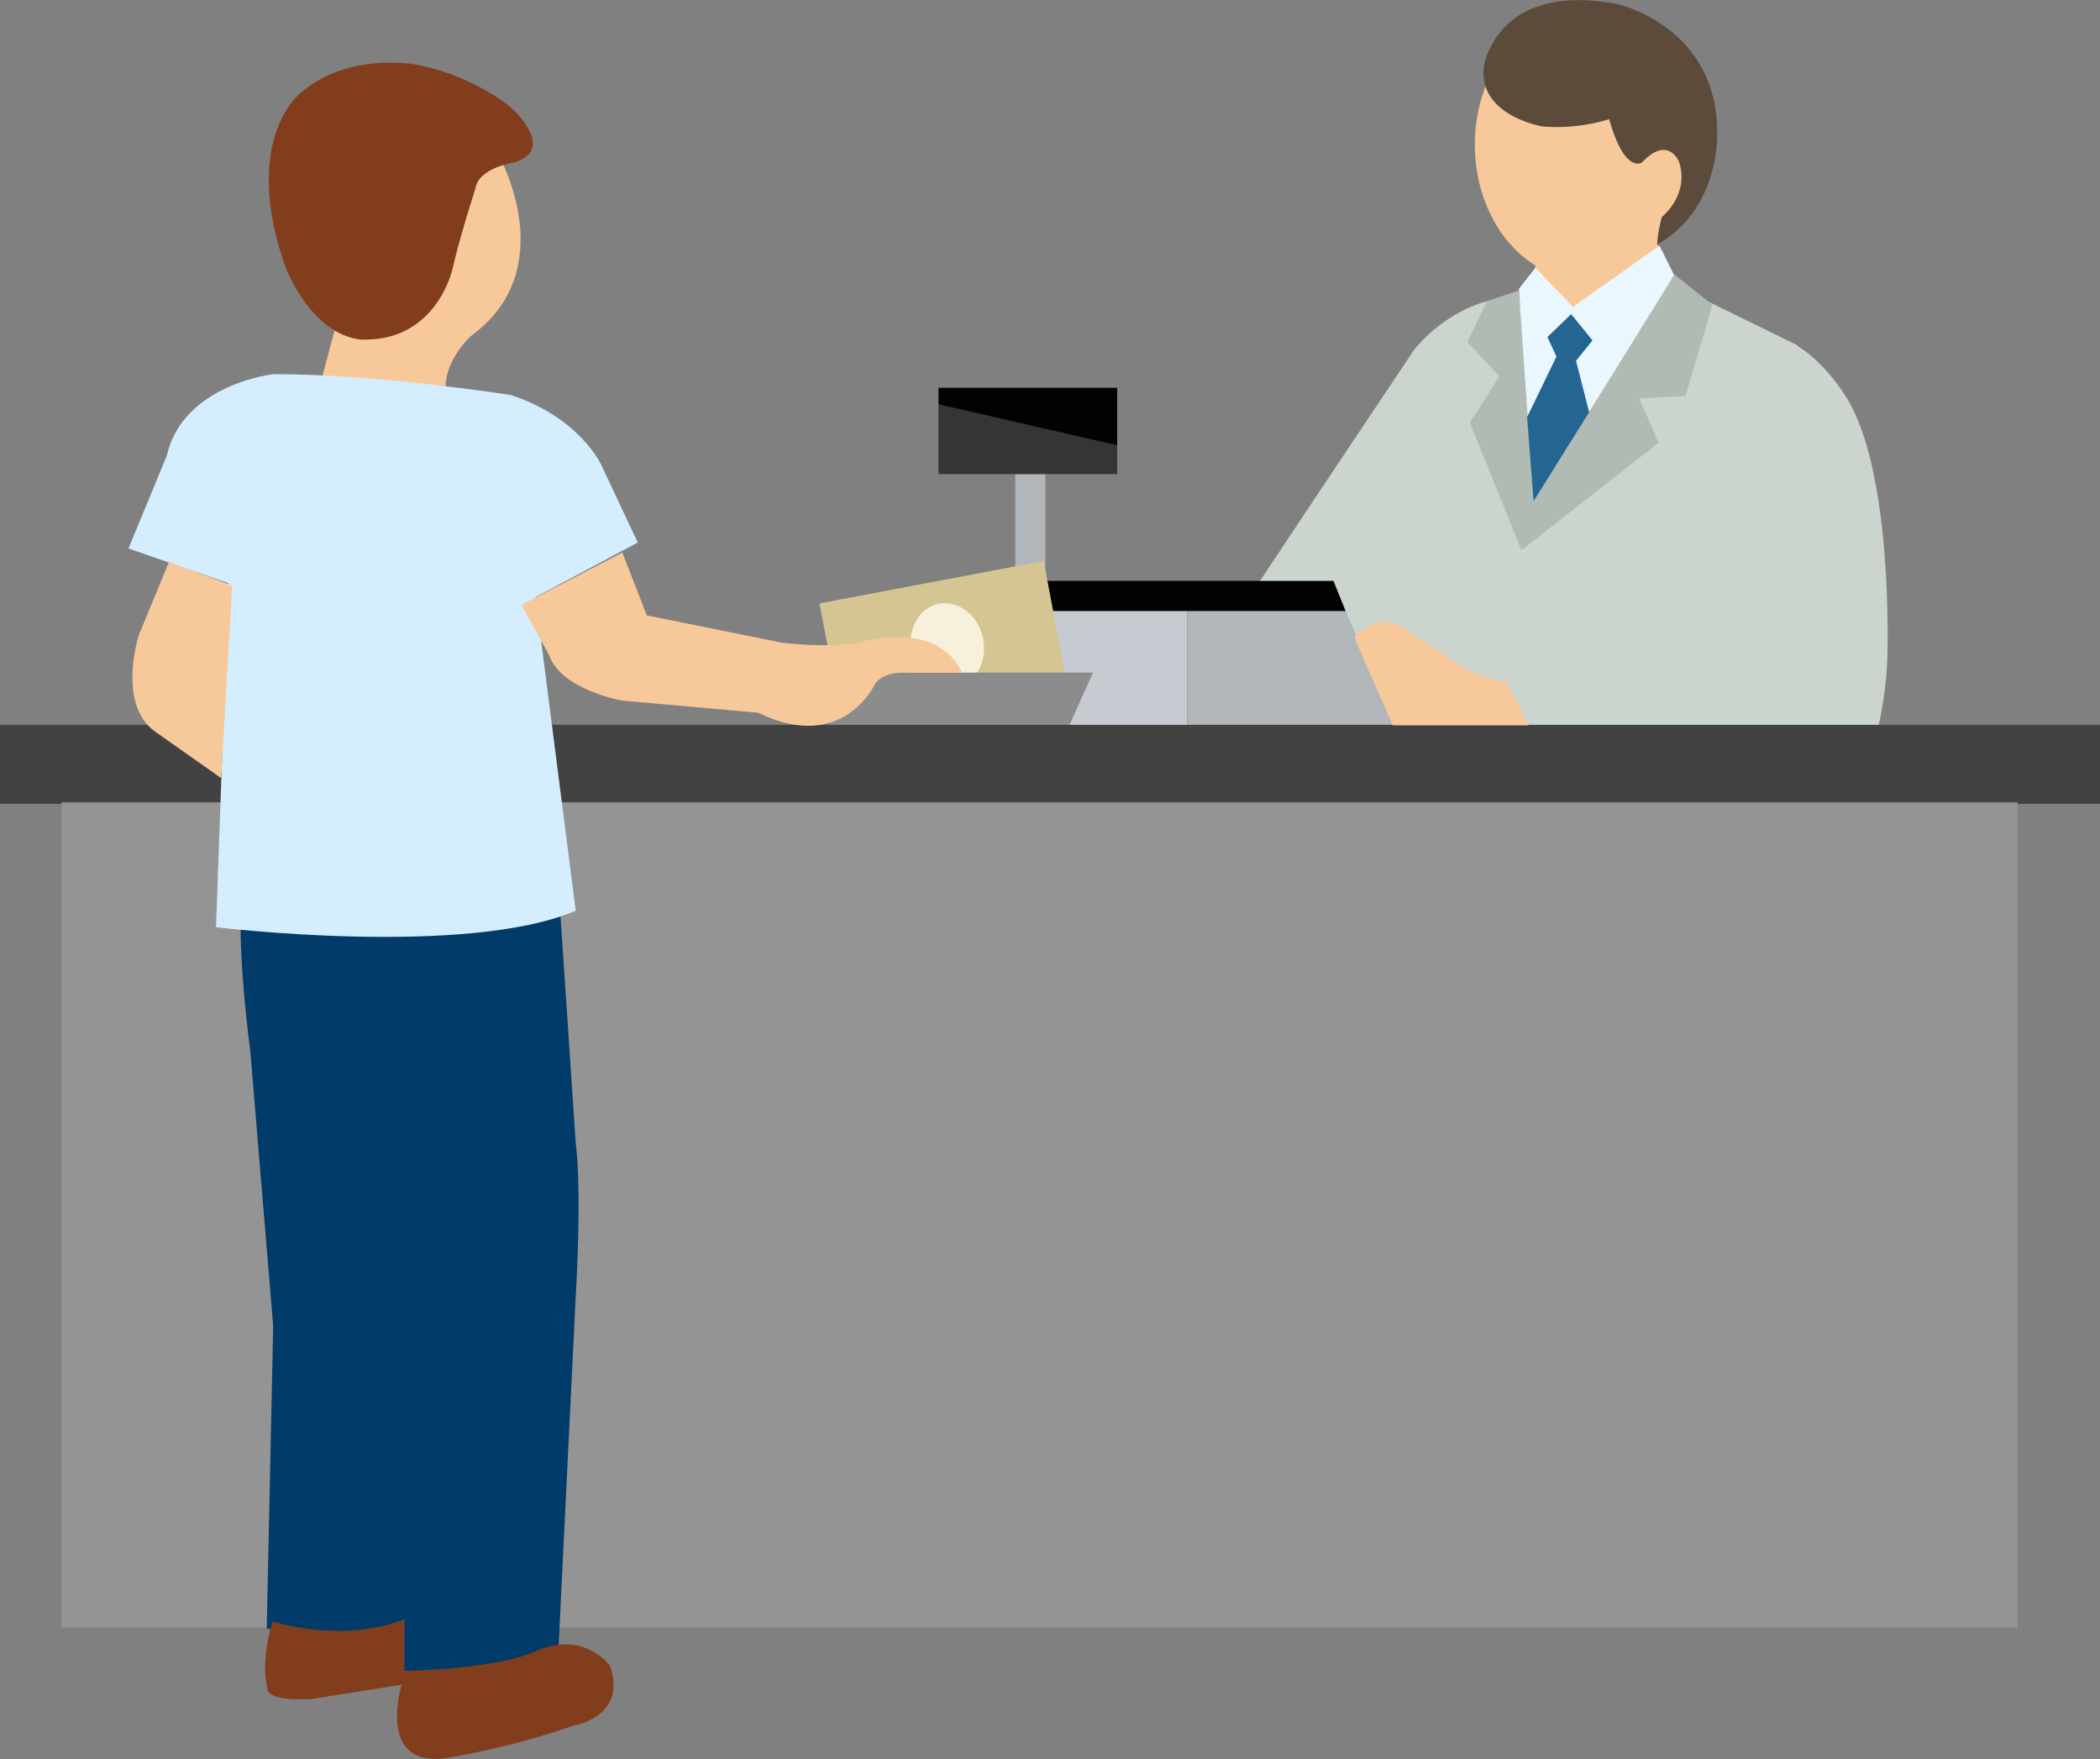 <?xml version="1.0" encoding="UTF-8"?>
<svg id="_レイヤー_2" data-name="レイヤー 2" xmlns="http://www.w3.org/2000/svg" viewBox="0 0 81.56 68.32">
  <rect x="0" y="0" width="81.56" height="68.32" fill="#808080" stroke="none"/>
  <defs>
    <style>
      .cls-1 {
        fill: #f7c99a;
      }

      .cls-2 {
        fill: #823d1c;
      }

      .cls-3 {
        fill: #020203;
      }

      .cls-4 {
        fill: #f7f1dc;
      }

      .cls-5 {
        fill: #cbd5cd;
      }

      .cls-6 {
        fill: #fff;
        opacity: .2;
      }

      .cls-7 {
        fill: #d4c592;
      }

      .cls-8 {
        fill: #b1bab3;
      }

      .cls-9 {
        fill: #d4eeff;
      }

      .cls-10 {
        fill: #c5cbd0;
      }

      .cls-11 {
        fill: #013b69;
      }

      .cls-12 {
        fill: #5c4b3a;
      }

      .cls-13 {
        fill: #246591;
      }

      .cls-14 {
        fill: #424242;
      }

      .cls-15 {
        fill: #949494;
      }

      .cls-16 {
        fill: #8c8c8c;
      }

      .cls-17 {
        fill: #b0b6ba;
      }

      .cls-18 {
        fill: #ebf7ff;
      }
    </style>
  </defs>
  <g id="_レイヤー_1-2" data-name="レイヤー 1">
    <g>
      <polygon class="cls-1" points="64.84 11.04 64.31 9.23 59.64 10.19 59.46 12.37 61.51 14.13 64.12 12.86 64.84 11.04"/>
      <ellipse class="cls-1" cx="61.5" cy="5.62" rx="4.22" ry="5.23"/>
      <path class="cls-12" d="M62.49,4.63s-1.19.41-2.59.28c0,0-2.51-.42-2.27-2.33,0,0,.48-3.3,5.15-2.43,0,0,3.91.83,3.91,4.99,0,0,.16,2.94-2.33,4.36,0,0,0-.38.18-1.07,0,0,1.09-.85.67-2.15,0,0-.42-1.05-1.44.03,0,0-.67.48-1.28-1.7Z"/>
      <path class="cls-5" d="M66.34,11.71l3.47,1.7-.73,21.16-15.29-.63s.23-2.76.38-5.14c0,0,.25-3.81.56-7.22,0,0-.16-6.24.55-7.98,0,0,.71-1.62,2.83-1.96l2.95.61,5.28-.54Z"/>
      <path class="cls-5" d="M48.58,23.1c2.64-3.99,6.36-9.54,6.36-9.54,1.29-1.56,2.91-1.88,2.91-1.88,0,0-1.95.94-2.47,3.59,0,0-.63,7.65-.58,8.77l-.44,4.13h-3.41l-2.38-5.08Z"/>
      <path class="cls-5" d="M71.86,31.58s1.32-2.76,1.44-5.99c0,0,.28-7.53-1.73-10.37,0,0-1.06-1.67-2.39-2.07,0,0-2.65,1.65-2.65,5.37,0,0,.12,2.76.84,4.91,0,0,.88,2.67-.14,5.59,0,0-1.14,2.41-4,3.74l1.4,3.62s4.44-.34,7.23-4.8Z"/>
      <polygon class="cls-8" points="65.03 10.66 59.56 19.47 58.99 11.28 57.75 11.7 56.99 13.28 58.23 14.62 57.09 16.42 59.09 21.37 64.42 17.19 63.66 15.47 65.46 15.38 66.51 11.84 65.03 10.66"/>
      <polygon class="cls-18" points="64.45 9.54 61.09 11.92 59.63 10.4 58.99 11.22 59.56 19.47 65.02 10.68 64.45 9.54"/>
      <polygon class="cls-13" points="61.02 12.2 60.1 13.09 60.45 13.85 59.31 16.2 59.56 19.47 61.72 16.01 61.21 14.01 61.85 13.22 61.02 12.2"/>
      <rect class="cls-10" x="36.99" y="23.64" width="9.11" height="4.6"/>
      <polygon class="cls-17" points="54.22 28.24 46.11 28.24 46.11 23.64 52.22 23.64 54.22 28.24"/>
      <polygon class="cls-3" points="52.26 23.73 36.99 23.73 36.99 22.56 51.79 22.56 52.26 23.73"/>
      <rect class="cls-17" x="39.43" y="18.41" width="1.17" height="4.15"/>
      <rect class="cls-7" x="34.2" y="20.57" width="4.87" height="8.86" transform="translate(54.39 -15.64) rotate(79.29)"/>
      <ellipse class="cls-4" cx="36.79" cy="25.07" rx="1.42" ry="1.66" transform="translate(-4.33 8.01) rotate(-11.73)"/>
      <rect class="cls-3" x="36.45" y="15.06" width="6.94" height="3.35"/>
      <polygon class="cls-6" points="43.39 18.41 36.45 18.41 36.45 15.7 43.39 17.29 43.39 18.41"/>
      <polygon class="cls-16" points="41.45 28.35 32.29 28.35 31.29 26.12 42.45 26.12 41.45 28.35"/>
      <rect class="cls-14" y="28.15" width="81.56" height="3.07"/>
      <rect class="cls-15" x="2.39" y="31.16" width="75.97" height="32.05"/>
      <path class="cls-11" d="M9.34,36s0,1.92.38,4.81l.89,10.69-.25,11.75s2.91.43,4.94,0l.51,2.56s2.91.85,5.83-.75l.72-14.72s.25-3.92,0-5.95l-.63-9.38s-8.7,1.85-12.38,1Z"/>
      <path class="cls-2" d="M20.81,64.13c1.86-.84,2.88.56,2.88.56.69,2-1.4,2.32-1.4,2.32-2.46.88-5.02,1.28-5.02,1.28-2.66.32-1.67-2.86-1.67-2.86l-3.54.56c-1.77.08-1.67-.4-1.67-.4-.3-1.12.2-2.62.2-2.62,0,0,2.63.88,5.12-.08v2s3.46-.03,5.12-.77Z"/>
      <path class="cls-1" d="M12.41,15.02l1.53-5.73,5.45-3.21s2.46,4.38-1.1,6.97c0,0-1.26,1.13-.93,2.44,0,0-4.06-.56-4.95-.47Z"/>
      <path class="cls-2" d="M20.03,6.3s-1.46.19-1.57,1.04c0,0-.57,1.73-.89,3.12,0,0-.6,2.76-3.44,2.73,0,0-1.68.11-2.94-2.57,0,0-1.74-4,.08-6.57,0,0,1.24-1.86,4.56-1.59,0,0,2.07.2,3.99,1.69,0,0,1.82,1.6.21,2.14Z"/>
      <path class="cls-9" d="M23.35,18.05s-.85-1.85-3.52-2.71c0,0-5.14-.81-9.2-.81,0,0-3.51.38-4.15,3.16l-1.49,3.61,3.88,1.35-.48,13.36s9.7,1.18,13.97-.64l-1.56-12.18,3.97-2.12-1.42-3.02Z"/>
      <path class="cls-1" d="M6.56,21.83l-1.17,2.84s-.86,2.67.63,3.74l2.57,1.81.43-7.48-2.46-.92Z"/>
      <path class="cls-1" d="M30.47,24.97s1.56.2,2.84,0c0,0,2.91-.95,3.99,1.02,0,0,.68.95-.34,1.15,0,0-.9-.2-1.71-1.02,0,0-.85-.08-1.25.41,0,0-1.23,2.77-4.55,1.15l-5.28-.47s-2.37-.41-2.84-1.76l-1.08-1.96,3.92-2.03.95,2.44,5.35,1.08Z"/>
      <path class="cls-1" d="M58.49,26.46s-.81,0-1.89-.68l-1.83-1.22s-1.02-1.02-2.17.2l1.49,3.41h5.28l-.88-1.71Z"/>
      <rect class="cls-16" x="35.18" y="26.13" width="3.16" height="1.4"/>
    </g>
  </g>
</svg>